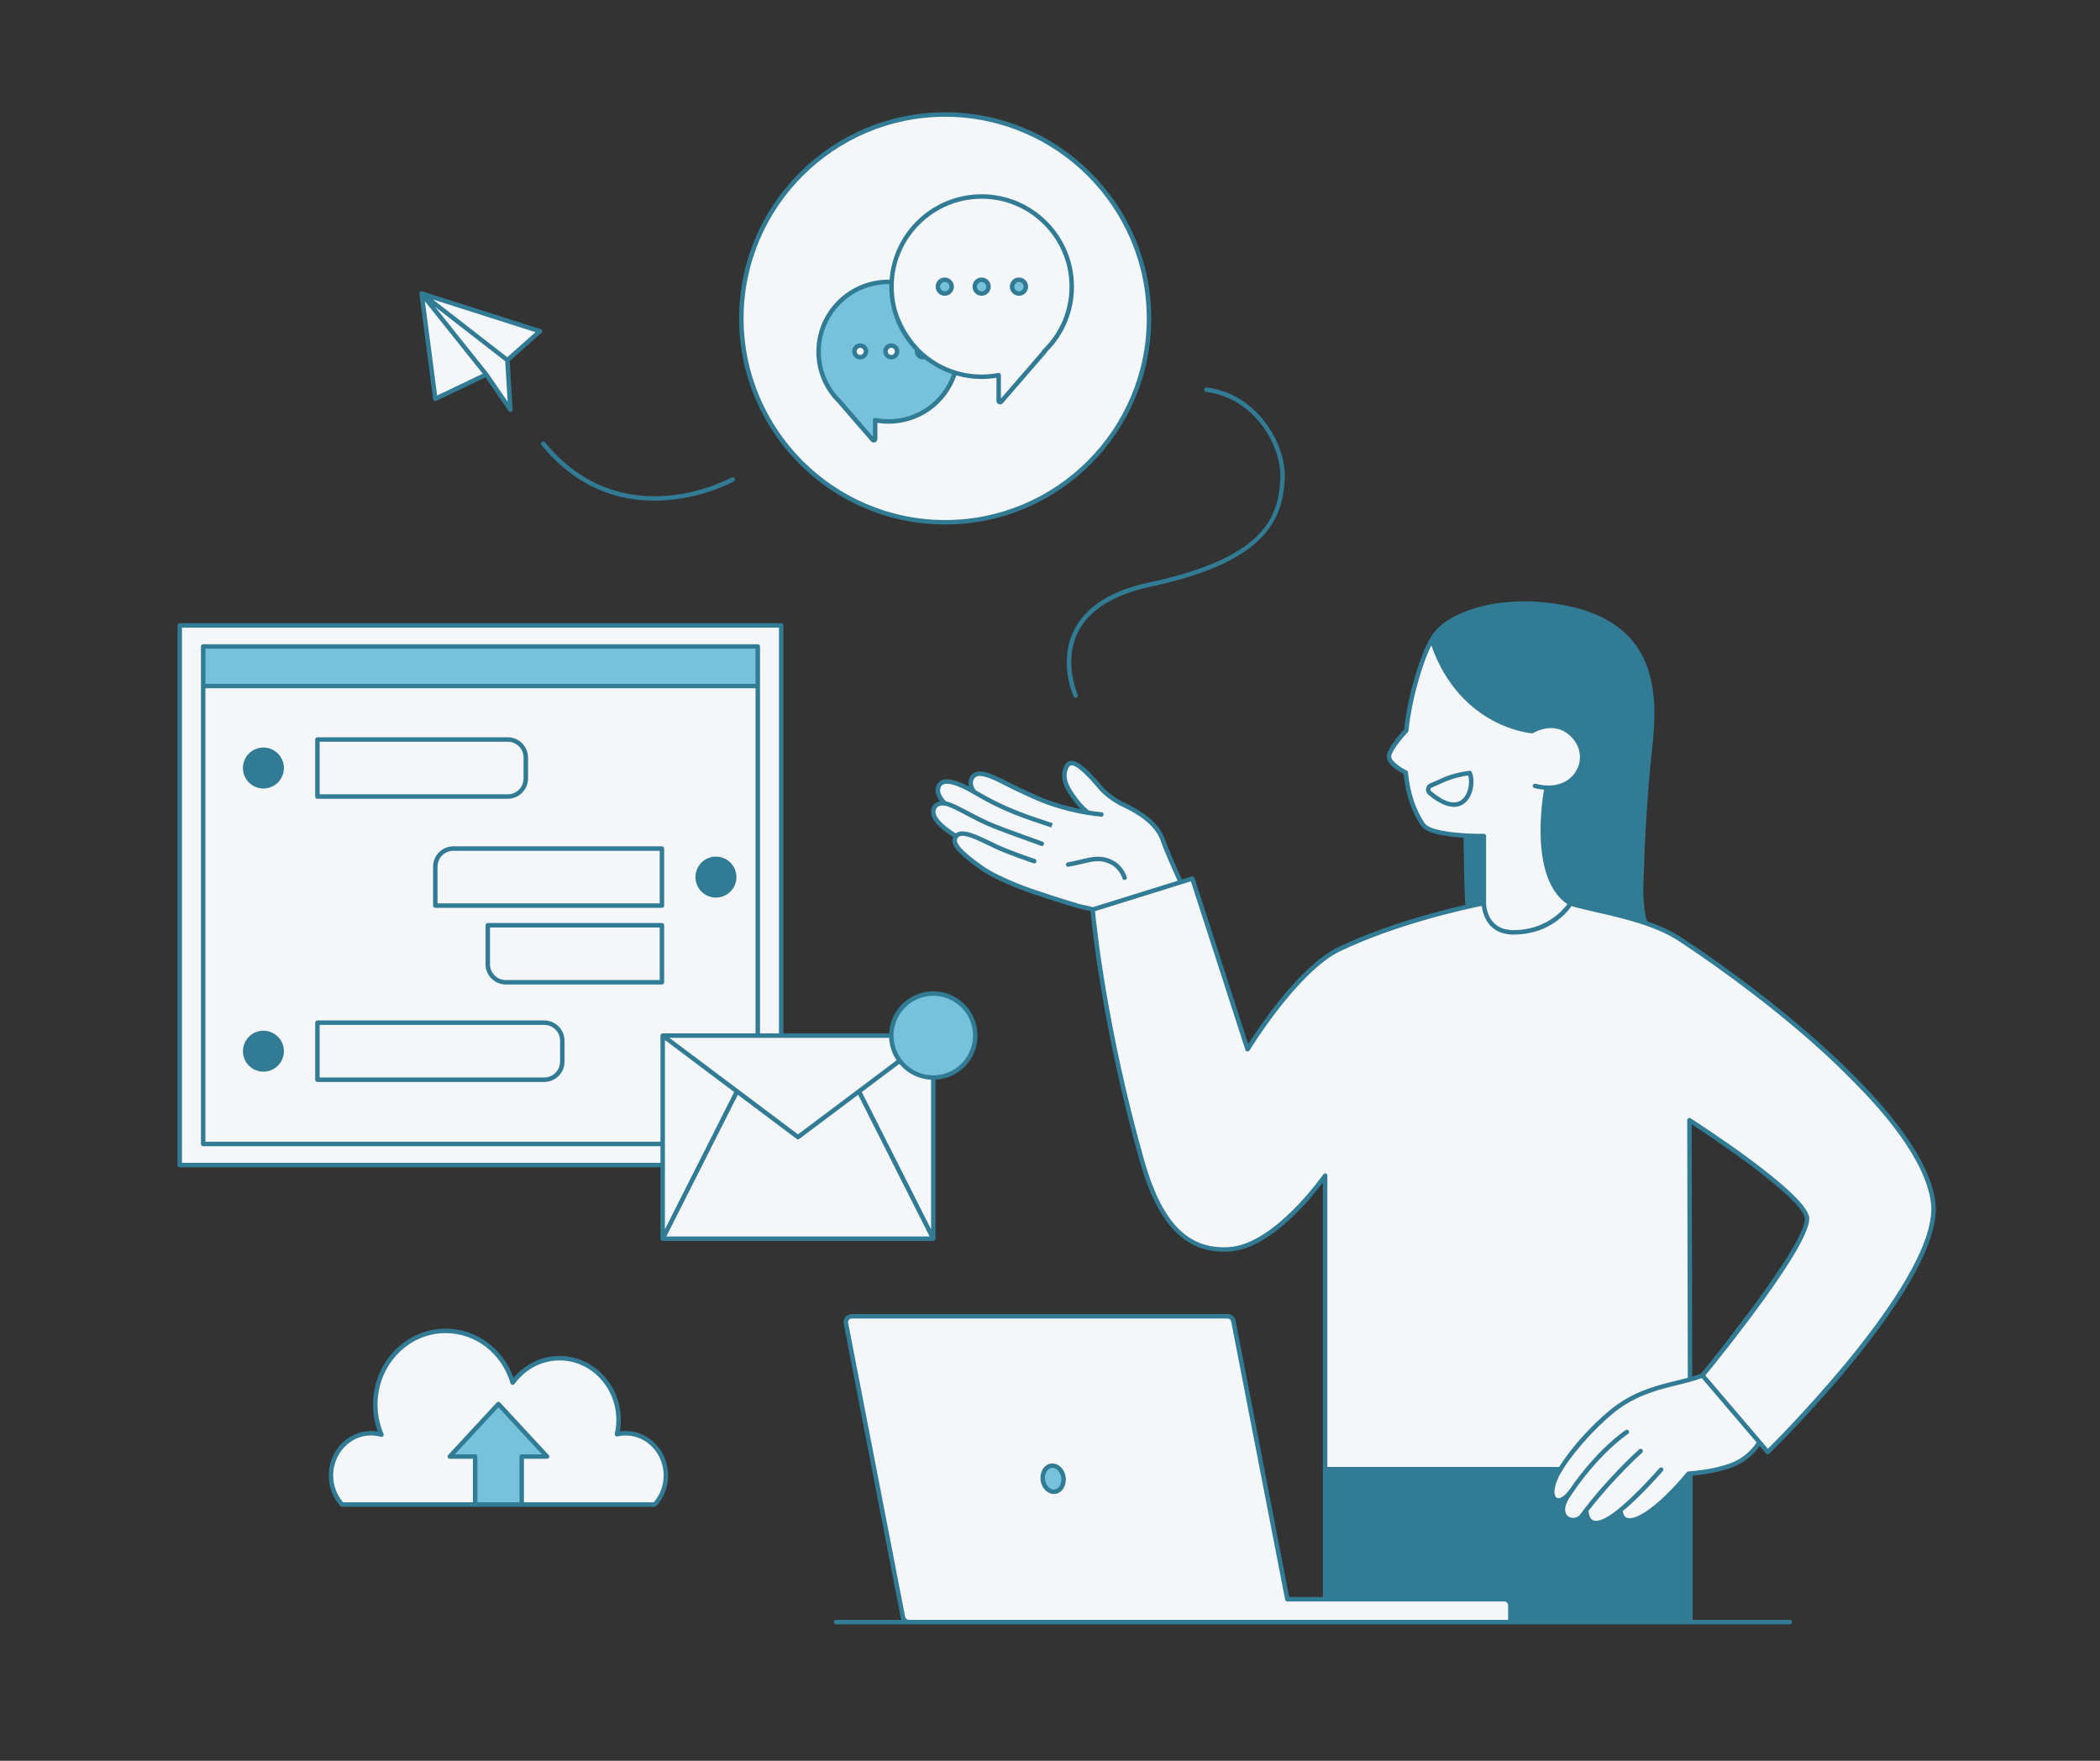 <svg xmlns="http://www.w3.org/2000/svg" xmlns:xlink="http://www.w3.org/1999/xlink" width="940" viewBox="0 0 705 591" height="788" preserveAspectRatio="xMidYMid meet"><rect x="0" y="0" width="705" height="591" fill="#333333" stroke="none"/><defs><clipPath id="78ffe85c2a"><path d="M 59.594 37.555 L 650 37.555 L 650 545.195 L 59.594 545.195 Z M 59.594 37.555 " clip-rule="nonzero"></path></clipPath></defs><path fill="#f5f6f7" d="M 640.68 383.984 C 633.938 373.117 603.875 345.059 603.875 345.059 C 603.875 345.059 580.184 324.281 557.145 311.613 C 554.191 310.441 551.828 309.609 551.828 309.609 L 527.246 303.266 C 527.246 303.266 520.535 300.156 518.895 289.148 C 517.254 278.137 519.168 264.758 519.168 264.758 C 519.168 264.758 529.715 264.219 531.145 255.156 C 532.57 246.094 523.762 241.516 514.828 245.207 C 510.613 245.582 499.68 242.688 493.465 235.531 C 487.25 228.375 482.332 220.645 480.707 214.855 C 478.059 220.41 472.992 233.855 472.078 245.207 C 466.656 252.543 465.832 253.445 466.398 254.527 C 466.961 255.613 470.055 259.148 472.078 259.453 C 472.824 262.051 473.395 273.191 478.391 277.5 C 481.285 279.988 498.566 280.465 498.566 280.465 L 497.949 303.195 C 497.949 303.195 483.445 306.094 467.668 311.328 C 451.891 316.562 445.719 320.734 444.078 322.043 C 442.434 323.352 428.367 336.383 418.824 352.18 C 416.461 344.875 400.285 294.875 400.285 294.875 L 367.188 305.188 C 367.188 305.188 369.066 325.039 371.145 336.145 C 373.223 347.25 380.582 383.883 385.66 396.691 C 390.738 409.5 397.121 420.195 410.141 419.379 C 423.164 418.566 435.93 407.898 444.867 394.594 C 444.867 401.969 444.867 463.504 444.867 463.504 L 444.867 493.121 L 523.758 493.262 L 524.145 493.105 C 522.234 496.336 521.133 498.887 521.16 499.883 C 521.242 502.688 522.23 504.738 525.441 502.672 C 524.535 503.199 523.762 508.566 526.445 509.957 C 530.402 511.473 532.609 507.535 532.609 507.535 C 532.609 507.535 533.34 511.504 535.762 511.215 C 538.188 510.93 544.086 507.645 544.086 507.645 C 544.086 507.645 545.25 509.758 546.871 510.578 C 549.934 511.055 555.422 507.547 566.863 494.625 C 588.004 493.957 590.637 484.059 590.637 484.059 L 593.469 487.379 L 618.406 460.242 C 618.406 460.242 634.73 443.035 644.227 422.887 C 653.723 402.734 647.418 394.852 640.68 383.984 Z M 606.602 408.535 C 605.945 412.266 601.191 424.402 593.469 433.004 C 585.742 441.609 572.078 460.996 572.078 460.996 L 572.078 462.301 L 581.828 473.73 L 571.535 461.664 L 567.359 463.031 L 567.168 376.004 L 591.809 393.309 C 591.809 393.309 607.254 404.801 606.602 408.535 Z M 505.027 536.781 L 432.18 536.781 L 414.066 443.426 C 413.883 442.48 413.055 441.801 412.09 441.801 L 285.969 441.801 C 284.707 441.801 283.758 442.953 283.996 444.191 L 303.133 542.812 C 303.316 543.758 304.145 544.441 305.105 544.441 L 507.039 544.441 L 507.039 538.793 C 507.039 537.68 506.141 536.781 505.027 536.781 Z M 317.309 175.297 C 355.102 175.297 385.734 144.66 385.734 106.867 C 385.734 69.078 355.102 38.441 317.309 38.441 C 279.516 38.441 248.883 69.078 248.883 106.867 C 248.883 144.66 279.516 175.297 317.309 175.297 Z M 210.039 481.055 C 209.039 481.055 208.066 481.18 207.129 481.395 C 207.469 479.871 207.668 478.285 207.668 476.652 C 207.668 465.176 198.801 455.875 187.863 455.875 C 181.434 455.875 175.738 459.102 172.121 464.082 C 169.129 454.012 160.172 446.699 149.59 446.699 C 136.559 446.699 125.992 457.781 125.992 471.453 C 125.992 475.047 126.738 478.457 128.055 481.539 C 126.953 481.234 125.805 481.055 124.613 481.055 C 117.152 481.055 111.105 487.402 111.105 495.227 C 111.105 499.016 112.531 502.449 114.84 504.992 L 219.812 504.992 C 222.121 502.449 223.547 499.016 223.547 495.227 C 223.547 487.402 217.5 481.055 210.039 481.055 Z M 222.223 415.758 L 313.316 415.758 L 313.316 361.684 C 305.531 361.684 299.219 355.371 299.219 347.586 L 262.262 347.586 L 262.262 209.922 L 60.348 209.922 L 60.348 391.035 L 222.223 391.035 Z M 392.297 286.859 C 392.297 286.859 390.609 280.754 389.398 279.031 C 388.184 277.305 384.211 273.992 382.156 272.781 C 380.102 271.574 376.863 269.605 376.863 269.605 L 371.633 266.527 C 371.633 266.527 367.676 262.25 366.227 260.77 C 364.777 259.289 361.438 255.129 358.918 256.453 C 356.398 257.773 357.055 262.27 358.598 264.688 C 360.145 267.105 364.129 272.605 364.129 272.605 L 356.125 270.727 C 356.125 270.727 345.133 266.633 341.301 264.727 C 337.469 262.82 331.566 259.82 329.523 259.691 C 327.48 259.562 325.301 260.488 326.359 264.684 C 323.922 264.137 321.266 263.008 321.266 263.008 C 321.266 263.008 317.461 260.582 315.48 263.391 C 313.781 265.656 316.355 269.461 316.613 269.594 C 316.387 269.512 314.098 269.074 312.926 272.582 C 312.543 274.18 320.984 280.676 320.984 280.676 C 320.984 280.676 319.699 282.824 321.984 285.043 C 324.27 287.266 332.641 293.199 332.641 293.199 C 332.641 293.199 343.969 299.137 351.586 300.859 C 359.207 302.582 367.188 305.188 367.188 305.188 L 396.316 295.93 Z M 171.348 137.516 L 163.242 125.707 L 146.137 133.875 L 141.539 98.52 L 181.27 111.18 L 170.336 120.82 Z M 171.348 137.516 " fill-opacity="1" fill-rule="nonzero"></path><path fill="#77c1db" d="M 327.418 347.586 C 327.418 355.371 321.105 361.684 313.316 361.684 C 305.531 361.684 299.219 355.371 299.219 347.586 C 299.219 339.797 305.531 333.484 313.316 333.484 C 321.105 333.484 327.418 339.797 327.418 347.586 Z M 299.332 94.641 C 299.332 94.641 286.055 93.664 279.414 104.387 C 272.777 115.109 273.289 127.75 285.16 138.602 C 292.973 147.617 293.457 147.785 293.457 147.785 L 293.586 141.41 C 293.586 141.41 300.277 142.133 307.848 139.41 C 315.418 136.684 320.77 127.203 320.582 125.113 C 317.078 124.559 307.883 119.195 302.395 107.578 C 296.906 95.961 299.332 94.641 299.332 94.641 Z M 301.172 117.945 C 301.172 119.023 300.301 119.895 299.223 119.895 C 298.148 119.895 297.277 119.023 297.277 117.945 C 297.277 116.871 298.148 115.996 299.223 115.996 C 300.301 115.996 301.172 116.871 301.172 117.945 Z M 290.73 117.945 C 290.73 119.023 289.859 119.895 288.785 119.895 C 287.707 119.895 286.836 119.023 286.836 117.945 C 286.836 116.871 287.707 115.996 288.785 115.996 C 289.859 115.996 290.73 116.871 290.73 117.945 Z M 331.855 96.207 C 331.855 97.484 330.82 98.52 329.547 98.52 C 328.27 98.52 327.234 97.484 327.234 96.207 C 327.234 94.934 328.27 93.898 329.547 93.898 C 330.82 93.898 331.855 94.934 331.855 96.207 Z M 344.391 96.207 C 344.391 97.484 343.355 98.52 342.078 98.52 C 340.805 98.52 339.77 97.484 339.77 96.207 C 339.77 94.934 340.805 93.898 342.078 93.898 C 343.355 93.898 344.391 94.934 344.391 96.207 Z M 319.477 96.207 C 319.477 97.484 318.445 98.52 317.168 98.52 C 315.891 98.52 314.859 97.484 314.859 96.207 C 314.859 94.934 315.891 93.898 317.168 93.898 C 318.445 93.898 319.477 94.934 319.477 96.207 Z M 254.395 216.98 L 68.211 216.98 L 68.211 230.27 L 254.395 230.27 Z M 350.102 496.82 C 349.754 494.418 351.023 492.25 352.93 491.977 C 354.84 491.703 356.668 493.426 357.012 495.828 C 357.359 498.227 356.09 500.398 354.18 500.672 C 352.273 500.945 350.445 499.223 350.102 496.82 Z M 175.141 504.992 L 175.141 488.883 L 183.652 488.883 L 167.328 471.25 L 151.004 488.883 L 159.512 488.883 L 159.512 504.992 " fill-opacity="1" fill-rule="nonzero"></path><g clip-path="url(#78ffe85c2a)"><path fill="#317b95" d="M 600.871 543.691 L 568.258 543.691 L 568.258 503.129 L 568.23 495.277 C 570.875 495.047 576.949 494.336 581.922 492.352 C 586.895 490.363 589.641 486.969 590.734 485.332 L 592.895 487.867 C 592.902 487.871 592.91 487.875 592.914 487.883 C 592.922 487.887 592.926 487.898 592.93 487.902 C 592.977 487.953 593.035 487.98 593.09 488.012 C 593.117 488.027 593.141 488.051 593.168 488.066 C 593.266 488.105 593.363 488.129 593.469 488.129 C 593.559 488.129 593.648 488.109 593.734 488.078 C 593.758 488.07 593.781 488.051 593.801 488.039 C 593.855 488.012 593.906 487.988 593.953 487.949 C 593.961 487.945 593.965 487.938 593.969 487.93 C 593.977 487.922 593.984 487.922 593.992 487.914 C 596.398 485.559 652.945 429.898 649.734 403.527 C 646.285 375.168 594.406 334.242 564.293 314.531 C 560.953 312.344 557.051 310.645 552.996 309.238 C 552.707 308.543 551.801 305.812 551.664 298.859 C 551.668 298.641 552.109 276.832 554.129 256.207 C 554.223 255.215 554.34 254.16 554.457 253.062 C 555.613 242.402 557.363 226.297 548.043 215.086 C 541.762 207.523 531.191 203.133 516.629 202.027 C 497.922 200.605 483.391 207.219 480.07 214.461 C 478.207 216.93 472.98 230.348 471.363 244.871 C 470.336 245.98 465.996 250.797 465.57 253.512 C 465.121 256.387 469.75 259.027 471.227 259.789 C 471.934 266.672 473.84 272.355 477.043 277.16 C 478.852 279.871 485.867 280.84 491.352 281.18 C 491.387 284.668 491.551 299.477 491.941 303.719 C 482.742 305.824 464.707 310.52 449.266 317.91 C 436.441 324.051 422.613 344.809 419.043 350.418 L 400.996 294.645 C 400.871 294.254 400.453 294.039 400.059 294.16 L 396.793 295.176 C 395.797 293.004 392.305 285.32 391.102 281.754 C 389.004 275.52 381.953 271.492 377.938 269.648 C 373.559 267.637 370.602 264.586 370.602 264.582 L 370.305 264.238 C 365.824 259.035 362.176 255.07 359.438 255.402 C 358.832 255.473 357.992 255.797 357.402 256.941 C 355.066 261.477 358.297 265.871 360.035 268.23 L 360.457 268.809 C 361.273 269.953 362.09 270.875 362.801 271.59 C 358.762 270.789 354.699 269.625 350.668 268.105 C 350.613 268.082 345.199 265.945 337.402 261.945 C 332.586 259.473 328.082 257.488 325.949 260.32 C 325.031 261.535 325.004 262.859 325.316 264.012 C 321.352 261.949 318.465 261.184 316.586 261.723 C 315.664 261.988 314.977 262.547 314.547 263.391 C 313.453 265.516 314.566 267.629 315.582 268.941 C 314.695 269.094 313.941 269.477 313.398 270.109 C 312.344 271.328 312.289 273.156 313.25 274.879 C 314.695 277.477 318.473 280.008 319.98 280.945 C 319.766 281.457 319.688 281.992 319.777 282.555 C 320.129 284.77 322.949 287.586 329.207 291.969 C 332.395 294.203 336.891 296.203 340.871 297.867 C 345.727 299.898 360.055 304.406 362.109 304.906 C 364.336 305.445 365.336 305.66 365.836 305.766 C 365.957 305.793 366.035 305.809 366.102 305.824 C 366.504 310.152 370.043 345.094 382.609 389.66 C 388.727 411.348 398.285 421.008 412.742 420.078 C 426.25 419.207 439.824 402.613 444.117 396.902 L 444.117 536.031 L 432.797 536.031 L 414.801 443.285 C 414.551 441.988 413.41 441.051 412.094 441.051 L 285.969 441.051 C 285.145 441.051 284.367 441.414 283.84 442.055 C 283.316 442.691 283.102 443.523 283.262 444.336 L 302.395 542.957 C 302.445 543.219 302.543 543.461 302.66 543.691 L 280.691 543.691 C 280.277 543.691 279.941 544.027 279.941 544.441 C 279.941 544.855 280.277 545.191 280.691 545.191 L 600.871 545.191 C 601.285 545.191 601.621 544.855 601.621 544.441 C 601.621 544.027 601.285 543.691 600.871 543.691 Z M 581.367 490.957 C 575.188 493.422 566.906 493.871 566.824 493.875 C 566.613 493.887 566.418 493.984 566.285 494.145 C 556.609 505.77 549.328 510.246 546.418 509.508 C 545.582 509.297 545.059 508.637 544.82 507.492 C 544.805 507.41 544.766 507.34 544.727 507.27 C 550.988 502.09 557.875 494.176 558.238 493.754 C 558.512 493.441 558.477 492.969 558.164 492.695 C 557.852 492.426 557.375 492.461 557.105 492.773 C 556.992 492.902 545.82 505.762 539.195 509.367 C 537.188 510.461 535.613 510.746 534.648 510.184 C 533.418 509.473 533.359 507.539 533.359 507.523 C 533.355 507.387 533.309 507.273 533.246 507.164 C 542.004 495.848 551.191 487.688 551.289 487.602 C 551.598 487.328 551.629 486.852 551.355 486.543 C 551.082 486.23 550.605 486.203 550.297 486.477 C 550.191 486.566 539.777 495.809 530.496 508.309 C 529.484 509.668 527.609 509.75 526.488 508.969 C 525.254 508.105 524.734 505.969 526.977 502.559 C 536.68 487.77 546.48 481.328 546.578 481.266 C 546.926 481.039 547.027 480.574 546.801 480.227 C 546.574 479.879 546.109 479.777 545.766 480.004 C 545.367 480.262 536.238 486.273 526.688 500.309 C 526.629 500.352 526.566 500.398 526.52 500.461 C 524.824 502.699 523.285 503.188 522.574 502.691 C 521.48 501.938 521.363 498.656 524.379 493.703 C 524.52 493.59 524.613 493.434 524.648 493.25 C 529.719 485.23 538.352 476.492 543.816 472.648 C 550.469 467.969 557.203 466.328 563.145 464.879 C 566.035 464.176 568.77 463.496 571.301 462.543 L 589.719 484.141 C 588.957 485.363 586.375 488.957 581.367 490.957 Z M 571.082 461.035 C 570.125 461.406 569.137 461.734 568.113 462.035 L 567.922 377.379 C 579.082 384.602 604.602 402.293 605.863 408.68 C 607.16 415.246 581.316 448.547 571.082 461.035 Z M 478.293 276.328 C 475.164 271.641 473.328 266.047 472.68 259.23 C 472.652 258.969 472.492 258.742 472.258 258.625 C 470.445 257.754 466.793 255.414 467.055 253.742 C 467.379 251.668 471.184 247.25 472.625 245.723 C 472.648 245.695 472.656 245.664 472.676 245.641 C 472.703 245.602 472.727 245.562 472.75 245.52 C 472.773 245.473 472.785 245.422 472.797 245.367 C 472.805 245.34 472.82 245.316 472.824 245.289 C 474.199 232.602 478.332 220.824 480.512 216.617 C 490.305 244.309 514.062 246.121 514.309 246.137 C 514.461 246.145 514.613 246.105 514.746 246.027 C 515.066 245.828 522.648 241.312 528.23 248.164 C 530.852 251.379 531.129 255.672 528.93 259.094 C 526.359 263.098 521.34 264.586 515.508 263.07 C 515.094 262.961 514.695 263.207 514.59 263.609 C 514.488 264.008 514.73 264.418 515.129 264.523 C 516.234 264.809 517.305 264.961 518.352 265.055 C 517.68 268.852 513.582 294.953 526.191 303.48 C 524.676 305.543 518.953 312.188 508.094 312.188 C 499.031 312.188 498.898 303.527 498.895 303.156 L 498.895 280.609 C 498.895 280.41 498.816 280.219 498.672 280.078 C 498.527 279.934 498.328 279.855 498.133 279.859 C 496.695 279.887 494.527 279.855 492.145 279.723 C 492.129 279.723 492.113 279.715 492.098 279.715 C 492.094 279.715 492.094 279.715 492.09 279.715 C 492.082 279.715 492.074 279.719 492.066 279.719 C 486.484 279.402 479.742 278.504 478.293 276.328 Z M 362.465 303.449 C 360.629 303 346.223 298.48 341.449 296.48 C 337.543 294.852 333.137 292.891 330.066 290.738 C 324.332 286.723 321.535 284.047 321.262 282.32 C 321.191 281.883 321.289 281.516 321.582 281.129 C 322.875 279.41 327.812 281.797 332.172 283.902 C 332.816 284.215 333.469 284.527 334.117 284.836 C 338.234 286.785 346.621 289.633 346.973 289.754 C 347.371 289.891 347.793 289.68 347.926 289.285 C 348.059 288.895 347.848 288.469 347.457 288.336 C 347.371 288.305 338.797 285.391 334.758 283.48 C 334.113 283.176 333.465 282.863 332.824 282.551 C 327.852 280.148 323.141 277.875 320.867 279.73 C 319.535 278.902 315.855 276.477 314.559 274.148 C 313.914 272.992 313.902 271.816 314.531 271.09 C 315.27 270.234 316.75 270.121 318.496 270.781 C 320.18 271.414 322.141 272.449 324.41 273.648 C 327.203 275.121 330.363 276.789 333.891 278.168 C 337.734 279.676 349.391 283.867 349.508 283.91 C 349.59 283.938 349.676 283.953 349.762 283.953 C 350.066 283.953 350.355 283.762 350.465 283.457 C 350.605 283.066 350.406 282.637 350.016 282.496 C 349.898 282.453 338.262 278.273 334.438 276.773 C 330.988 275.422 327.867 273.777 325.109 272.32 C 322.797 271.102 320.797 270.047 319.027 269.379 C 318.551 269.199 318.09 269.078 317.645 268.992 C 317.047 268.422 314.836 266.105 315.883 264.074 C 316.121 263.605 316.477 263.316 317 263.164 C 318.219 262.812 320.895 263.145 326.586 266.422 C 326.594 266.434 326.605 266.449 326.613 266.457 C 326.738 266.598 326.902 266.672 327.07 266.695 C 327.156 266.746 327.227 266.781 327.312 266.832 C 336.703 272.414 344.23 274.879 352.953 277.738 L 353.414 276.312 C 344.781 273.48 337.328 271.039 328.078 265.543 C 327.902 265.441 327.746 265.355 327.574 265.258 C 327.121 264.656 325.941 262.816 327.145 261.223 C 328.434 259.516 331.902 260.809 336.719 263.281 C 344.586 267.32 350.066 269.48 350.129 269.504 C 355.141 271.395 360.188 272.742 365.191 273.539 C 365.207 273.539 365.219 273.543 365.234 273.543 C 366.719 273.777 368.203 273.973 369.684 274.109 C 369.707 274.109 369.73 274.109 369.75 274.109 C 370.133 274.109 370.461 273.82 370.496 273.43 C 370.535 273.016 370.23 272.652 369.82 272.613 C 368.43 272.484 367.031 272.305 365.633 272.086 C 365.152 271.73 363.406 270.355 361.676 267.938 L 361.242 267.344 C 359.59 265.098 356.828 261.336 358.738 257.625 C 359.047 257.023 359.383 256.918 359.613 256.891 C 361.793 256.613 366.402 262.008 369.168 265.215 L 369.488 265.59 C 369.617 265.723 372.66 268.875 377.309 271.012 C 381.105 272.754 387.762 276.531 389.684 282.234 C 390.891 285.824 394.246 293.223 395.352 295.625 L 366.875 304.5 C 366.688 304.414 366.551 304.383 366.148 304.297 C 365.656 304.191 364.664 303.98 362.465 303.449 Z M 412.648 418.582 C 398.84 419.477 390.027 410.43 384.055 389.254 C 371.66 345.309 368.074 310.762 367.609 305.844 L 399.797 295.812 L 418.109 352.41 C 418.199 352.691 418.445 352.891 418.734 352.926 C 419.02 352.961 419.312 352.82 419.465 352.57 C 419.625 352.305 435.75 326.047 449.914 319.266 C 469.293 309.988 492.832 304.984 497.465 304.055 C 497.758 306.59 499.359 313.688 508.094 313.688 C 520.199 313.688 526.191 306.145 527.574 304.137 C 530.016 304.828 532.891 305.492 535.945 306.191 C 544.758 308.207 555.727 310.715 563.473 315.785 C 593.367 335.355 644.863 375.895 648.246 403.707 C 651.199 427.988 599.52 480.293 593.512 486.277 L 591.211 483.578 L 572.516 461.652 C 577.754 455.242 608.965 416.637 607.336 408.391 C 605.633 399.789 569.129 376.363 567.574 375.371 C 567.344 375.223 567.047 375.215 566.809 375.344 C 566.57 375.477 566.422 375.73 566.422 376.004 L 566.613 462.461 C 565.375 462.793 564.098 463.105 562.789 463.422 C 556.719 464.902 549.84 466.578 542.953 471.422 C 537.465 475.285 528.797 483.914 523.43 492.371 L 445.617 492.371 L 445.617 394.594 C 445.617 394.266 445.402 393.973 445.09 393.875 C 444.781 393.781 444.438 393.898 444.25 394.168 C 444.09 394.402 427.902 417.598 412.648 418.582 Z M 305.105 543.691 C 304.504 543.691 303.984 543.262 303.867 542.672 L 284.734 444.051 C 284.66 443.68 284.758 443.301 285 443.008 C 285.238 442.715 285.594 442.551 285.973 442.551 L 412.094 442.551 C 412.695 442.551 413.215 442.98 413.328 443.57 L 431.441 536.926 C 431.512 537.277 431.82 537.531 432.18 537.531 L 505.027 537.531 C 505.723 537.531 506.289 538.098 506.289 538.793 L 506.289 543.691 Z M 372.789 290.066 C 375.941 291.652 376.812 294.781 376.82 294.812 C 376.91 295.145 377.215 295.367 377.547 295.367 C 377.609 295.367 377.676 295.359 377.738 295.344 C 378.137 295.238 378.379 294.828 378.273 294.43 C 378.23 294.273 377.238 290.625 373.461 288.723 C 369.719 286.84 366.676 287.574 362.816 288.504 C 361.461 288.828 360.059 289.168 358.461 289.438 C 358.051 289.504 357.773 289.891 357.844 290.301 C 357.91 290.707 358.289 290.977 358.707 290.918 C 360.359 290.637 361.852 290.277 363.168 289.961 C 366.867 289.07 369.535 288.426 372.789 290.066 Z M 404.945 131.559 C 421.184 133.523 430.375 149.828 429.82 160.648 C 429.18 173.098 425.211 187.082 385.988 195.441 C 373.098 198.188 364.555 203.582 360.59 211.465 C 355.23 222.117 360.223 233.293 360.438 233.766 C 360.562 234.043 360.836 234.203 361.121 234.203 C 361.227 234.203 361.332 234.184 361.43 234.137 C 361.809 233.965 361.973 233.52 361.801 233.141 C 361.754 233.031 356.895 222.129 361.934 212.125 C 365.688 204.676 373.887 199.555 386.297 196.91 C 424.648 188.734 430.598 174.688 431.316 160.723 C 431.902 149.32 422.223 132.141 405.125 130.066 C 404.719 130.023 404.34 130.312 404.293 130.723 C 404.242 131.133 404.535 131.508 404.945 131.559 Z M 181.812 149.418 C 193.77 163.992 207.773 168.059 219.672 168.059 C 234.543 168.059 246.129 161.711 246.336 161.594 C 246.695 161.391 246.824 160.934 246.621 160.574 C 246.418 160.215 245.961 160.082 245.602 160.289 C 245.238 160.492 209.082 180.293 182.973 148.465 C 182.707 148.145 182.238 148.098 181.918 148.359 C 181.594 148.625 181.551 149.098 181.812 149.418 Z M 221.727 415.758 C 221.727 415.793 221.746 415.828 221.75 415.863 C 221.758 415.918 221.762 415.969 221.781 416.02 C 221.797 416.066 221.824 416.105 221.852 416.145 C 221.875 416.184 221.898 416.227 221.93 416.262 C 221.969 416.301 222.012 416.332 222.059 416.363 C 222.09 416.383 222.109 416.41 222.141 416.426 C 222.148 416.43 222.156 416.43 222.16 416.43 C 222.258 416.477 222.359 416.504 222.473 416.508 C 222.477 416.508 222.477 416.508 222.477 416.508 L 313.316 416.508 C 313.316 416.508 313.316 416.508 313.32 416.508 C 313.32 416.508 313.32 416.508 313.324 416.508 C 313.434 416.504 313.539 416.477 313.637 416.43 C 313.641 416.43 313.648 416.43 313.656 416.426 C 313.688 416.41 313.707 416.383 313.738 416.363 C 313.781 416.332 313.828 416.301 313.867 416.262 C 313.898 416.227 313.918 416.184 313.945 416.145 C 313.969 416.105 313.996 416.066 314.016 416.02 C 314.035 415.969 314.039 415.918 314.047 415.863 C 314.051 415.828 314.066 415.797 314.066 415.758 L 314.066 362.398 C 321.906 362.004 328.168 355.52 328.168 347.586 C 328.168 339.395 321.504 332.734 313.316 332.734 C 305.383 332.734 298.898 338.996 298.504 346.836 L 263.012 346.836 L 263.012 209.922 C 263.012 209.508 262.676 209.172 262.262 209.172 L 60.344 209.172 C 59.93 209.172 59.594 209.508 59.594 209.922 L 59.594 391.035 C 59.594 391.449 59.93 391.785 60.344 391.785 L 221.727 391.785 Z M 298.504 348.336 C 298.645 351.117 299.539 353.707 301.008 355.883 L 267.898 380.734 L 224.727 348.336 Z M 223.227 349.086 L 246.48 366.535 L 223.227 412.605 Z M 247.699 367.449 L 267.445 382.27 C 267.582 382.371 267.738 382.422 267.898 382.422 C 268.055 382.422 268.215 382.371 268.348 382.27 L 288.098 367.449 L 312.098 415.008 L 223.695 415.008 Z M 289.316 366.535 L 301.914 357.082 C 304.488 360.168 308.293 362.18 312.566 362.395 L 312.566 412.605 Z M 253.645 229.52 L 68.961 229.52 L 68.961 217.73 L 253.645 217.73 Z M 68.961 231.02 L 253.645 231.02 L 253.645 346.836 L 222.477 346.836 C 222.461 346.836 222.445 346.844 222.426 346.844 C 222.375 346.848 222.328 346.859 222.277 346.875 C 222.23 346.887 222.188 346.898 222.145 346.922 C 222.105 346.941 222.07 346.969 222.031 346.996 C 221.992 347.027 221.953 347.059 221.918 347.098 C 221.906 347.113 221.891 347.121 221.879 347.133 C 221.859 347.156 221.855 347.188 221.84 347.211 C 221.816 347.258 221.793 347.301 221.777 347.352 C 221.758 347.398 221.75 347.449 221.746 347.496 C 221.742 347.527 221.727 347.555 221.727 347.582 L 221.727 383.227 L 68.961 383.227 Z M 313.316 334.234 C 320.68 334.234 326.668 340.223 326.668 347.586 C 326.668 354.945 320.68 360.934 313.316 360.934 C 305.957 360.934 299.969 354.945 299.969 347.586 C 299.969 340.223 305.957 334.234 313.316 334.234 Z M 61.094 390.285 L 61.094 210.672 L 261.512 210.672 L 261.512 346.836 L 255.145 346.836 L 255.145 216.98 C 255.145 216.566 254.809 216.23 254.395 216.23 L 68.211 216.23 C 67.797 216.23 67.461 216.566 67.461 216.98 L 67.461 383.977 C 67.461 384.395 67.797 384.727 68.211 384.727 L 221.727 384.727 L 221.727 390.285 Z M 494.07 259.141 C 493.934 258.84 493.613 258.664 493.293 258.707 C 488.043 259.371 484.973 260.773 482.512 261.902 C 481.699 262.273 480.938 262.621 480.164 262.918 C 479.418 263.199 478.895 263.84 478.762 264.629 C 478.625 265.434 478.914 266.227 479.539 266.75 C 483.195 269.812 485.996 270.824 488.102 270.824 C 489.598 270.824 490.742 270.312 491.594 269.664 C 494.844 267.188 495.234 261.688 494.07 259.141 Z M 490.684 268.473 C 488.371 270.234 484.852 269.242 480.504 265.598 C 480.293 265.422 480.191 265.152 480.238 264.879 C 480.262 264.754 480.348 264.453 480.695 264.32 C 481.504 264.012 482.293 263.652 483.133 263.266 C 485.531 262.168 488.234 260.934 492.895 260.273 C 493.582 262.539 493.031 266.68 490.684 268.473 Z M 317.309 176.043 C 355.453 176.043 386.484 145.012 386.484 106.867 C 386.484 68.723 355.453 37.691 317.309 37.691 C 279.164 37.691 248.133 68.723 248.133 106.867 C 248.133 145.012 279.164 176.043 317.309 176.043 Z M 317.309 39.191 C 354.625 39.191 384.984 69.551 384.984 106.867 C 384.984 144.184 354.625 174.543 317.309 174.543 C 279.992 174.543 249.633 144.184 249.633 106.867 C 249.633 69.551 279.992 39.191 317.309 39.191 Z M 329.547 99.27 C 331.234 99.27 332.605 97.895 332.605 96.207 C 332.605 94.52 331.234 93.148 329.547 93.148 C 327.859 93.148 326.484 94.52 326.484 96.207 C 326.484 97.895 327.859 99.27 329.547 99.27 Z M 329.547 94.648 C 330.406 94.648 331.105 95.348 331.105 96.207 C 331.105 97.066 330.406 97.77 329.547 97.77 C 328.688 97.77 327.984 97.066 327.984 96.207 C 327.984 95.348 328.688 94.648 329.547 94.648 Z M 342.078 99.27 C 343.766 99.27 345.141 97.895 345.141 96.207 C 345.141 94.52 343.766 93.148 342.078 93.148 C 340.391 93.148 339.02 94.52 339.02 96.207 C 339.02 97.895 340.391 99.27 342.078 99.27 Z M 342.078 94.648 C 342.938 94.648 343.641 95.348 343.641 96.207 C 343.641 97.066 342.938 97.77 342.078 97.77 C 341.219 97.77 340.52 97.066 340.52 96.207 C 340.52 95.348 341.219 94.648 342.078 94.648 Z M 317.168 99.27 C 318.855 99.27 320.23 97.895 320.23 96.207 C 320.23 94.52 318.855 93.148 317.168 93.148 C 315.48 93.148 314.109 94.52 314.109 96.207 C 314.109 97.895 315.48 99.27 317.168 99.27 Z M 317.168 94.648 C 318.027 94.648 318.73 95.348 318.73 96.207 C 318.73 97.066 318.027 97.77 317.168 97.77 C 316.309 97.77 315.609 97.066 315.609 96.207 C 315.609 95.348 316.309 94.648 317.168 94.648 Z M 281.281 135.266 L 292.406 148.109 C 292.645 148.387 292.98 148.535 293.328 148.535 C 293.473 148.535 293.621 148.508 293.762 148.457 C 294.246 148.273 294.562 147.824 294.562 147.305 L 294.562 141.93 C 295.801 142.121 297.035 142.219 298.242 142.219 C 308.602 142.219 317.672 135.727 321.059 126.004 C 323.758 126.773 326.602 127.215 329.547 127.215 C 331.172 127.215 332.84 127.074 334.52 126.801 L 334.52 134.504 C 334.52 135.023 334.832 135.473 335.316 135.656 C 335.461 135.707 335.605 135.734 335.75 135.734 C 336.098 135.734 336.434 135.586 336.676 135.309 L 351.285 118.438 C 351.367 118.344 351.422 118.234 351.449 118.117 C 357.324 112.254 360.551 104.5 360.551 96.207 C 360.551 79.109 346.641 65.203 329.547 65.203 C 313.238 65.203 299.859 77.867 298.66 93.875 C 298.52 93.871 298.379 93.867 298.242 93.867 C 284.91 93.867 274.066 104.711 274.066 118.043 C 274.066 124.543 276.613 130.637 281.242 135.219 C 281.254 135.234 281.266 135.25 281.281 135.266 Z M 329.547 66.703 C 345.816 66.703 359.051 79.938 359.051 96.207 C 359.051 104.324 355.805 111.898 349.902 117.531 C 349.77 117.66 349.691 117.832 349.676 118.008 L 336.02 133.773 L 336.02 125.906 C 336.02 125.684 335.918 125.473 335.746 125.328 C 335.609 125.215 335.441 125.156 335.27 125.156 C 335.223 125.156 335.176 125.16 335.129 125.172 C 333.242 125.531 331.367 125.715 329.547 125.715 C 313.277 125.715 300.039 112.477 300.039 96.207 C 300.039 79.938 313.277 66.703 329.547 66.703 Z M 298.242 95.367 C 298.355 95.367 298.469 95.371 298.582 95.375 C 298.574 95.652 298.539 95.926 298.539 96.207 C 298.539 104.516 301.84 112.051 307.18 117.621 C 307.129 117.723 307.098 117.828 307.098 117.945 C 307.098 119.434 308.309 120.645 309.797 120.645 C 310.008 120.645 310.219 120.613 310.422 120.562 C 313.16 122.719 316.262 124.418 319.625 125.559 C 316.438 134.652 307.941 140.719 298.242 140.719 C 296.832 140.719 295.383 140.578 293.93 140.297 C 293.559 140.227 293.211 140.441 293.09 140.797 C 293.047 140.914 293.039 141.039 293.062 141.156 L 293.062 146.574 L 282.523 134.406 C 282.488 134.352 282.449 134.301 282.398 134.254 C 277.992 129.945 275.566 124.188 275.566 118.043 C 275.566 105.539 285.738 95.367 298.242 95.367 Z M 299.223 120.645 C 300.711 120.645 301.922 119.434 301.922 117.945 C 301.922 116.457 300.711 115.246 299.223 115.246 C 297.738 115.246 296.527 116.457 296.527 117.945 C 296.527 119.434 297.738 120.645 299.223 120.645 Z M 299.223 116.746 C 299.887 116.746 300.422 117.285 300.422 117.945 C 300.422 118.605 299.887 119.145 299.223 119.145 C 298.562 119.145 298.027 118.605 298.027 117.945 C 298.027 117.285 298.562 116.746 299.223 116.746 Z M 288.785 120.645 C 290.273 120.645 291.48 119.434 291.48 117.945 C 291.48 116.457 290.273 115.246 288.785 115.246 C 287.297 115.246 286.086 116.457 286.086 117.945 C 286.086 119.434 287.297 120.645 288.785 120.645 Z M 288.785 116.746 C 289.445 116.746 289.98 117.285 289.98 117.945 C 289.98 118.605 289.445 119.145 288.785 119.145 C 288.121 119.145 287.586 118.605 287.586 117.945 C 287.586 117.285 288.121 116.746 288.785 116.746 Z M 208.082 480.453 C 208.305 479.168 208.418 477.895 208.418 476.652 C 208.418 464.781 199.195 455.125 187.863 455.125 C 181.871 455.125 176.309 457.797 172.395 462.504 C 168.852 452.547 159.852 445.949 149.59 445.949 C 136.164 445.949 125.242 457.391 125.242 471.453 C 125.242 474.559 125.777 477.594 126.836 480.5 C 126.086 480.371 125.344 480.305 124.613 480.305 C 116.75 480.305 110.355 487 110.355 495.227 C 110.355 499.059 111.75 502.707 114.285 505.496 C 114.426 505.652 114.629 505.742 114.84 505.742 L 219.812 505.742 C 220.023 505.742 220.227 505.652 220.367 505.496 C 222.902 502.707 224.301 499.059 224.301 495.227 C 224.301 486.32 216.758 479.176 208.082 480.453 Z M 175.141 488.133 C 174.727 488.133 174.391 488.469 174.391 488.883 L 174.391 504.242 L 160.262 504.242 L 160.262 488.883 C 160.262 488.469 159.926 488.133 159.512 488.133 L 152.719 488.133 L 167.328 472.355 L 181.934 488.133 Z M 219.473 504.242 L 175.891 504.242 L 175.891 489.633 L 183.652 489.633 C 183.949 489.633 184.219 489.457 184.336 489.184 C 184.457 488.91 184.402 488.594 184.199 488.371 L 167.875 470.738 C 167.594 470.434 167.059 470.434 166.777 470.738 L 150.453 488.371 C 150.25 488.59 150.195 488.91 150.316 489.184 C 150.434 489.457 150.703 489.633 151.004 489.633 L 158.762 489.633 L 158.762 504.242 L 115.18 504.242 C 113.031 501.762 111.855 498.574 111.855 495.227 C 111.855 486.715 119.453 479.949 127.855 482.262 C 128.133 482.336 128.43 482.25 128.617 482.031 C 128.809 481.816 128.855 481.508 128.742 481.242 C 127.418 478.129 126.742 474.836 126.742 471.453 C 126.742 458.219 136.992 447.449 149.59 447.449 C 159.641 447.449 168.406 454.219 171.398 464.293 C 171.48 464.566 171.711 464.773 171.992 464.82 C 172.273 464.867 172.559 464.754 172.727 464.52 C 176.375 459.504 181.891 456.625 187.863 456.625 C 198.371 456.625 206.918 465.609 206.918 476.652 C 206.918 478.141 206.742 479.68 206.398 481.234 C 206.34 481.484 206.418 481.746 206.602 481.926 C 206.785 482.109 207.043 482.184 207.297 482.125 C 208.219 481.914 209.141 481.805 210.039 481.805 C 217.074 481.805 222.801 487.828 222.801 495.227 C 222.801 498.574 221.621 501.762 219.473 504.242 Z M 88.434 250.906 C 84.641 250.906 81.555 253.992 81.555 257.785 C 81.555 261.578 84.641 264.66 88.434 264.66 C 92.223 264.66 95.309 261.578 95.309 257.785 C 95.309 253.992 92.223 250.906 88.434 250.906 Z M 106.559 268.105 L 170.461 268.105 C 174.215 268.105 177.27 265.051 177.27 261.301 L 177.27 254.27 C 177.27 250.516 174.215 247.461 170.461 247.461 L 106.559 247.461 C 106.145 247.461 105.809 247.797 105.809 248.211 L 105.809 267.355 C 105.809 267.77 106.145 268.105 106.559 268.105 Z M 107.309 248.961 L 170.461 248.961 C 173.387 248.961 175.77 251.344 175.77 254.27 L 175.77 261.301 C 175.77 264.227 173.387 266.605 170.461 266.605 L 107.309 266.605 Z M 240.352 301.27 C 244.145 301.27 247.23 298.184 247.23 294.391 C 247.23 290.598 244.145 287.516 240.352 287.516 C 236.559 287.516 233.473 290.598 233.473 294.391 C 233.473 298.184 236.559 301.27 240.352 301.27 Z M 145.387 290.875 L 145.387 303.965 C 145.387 304.379 145.723 304.715 146.137 304.715 L 222.223 304.715 C 222.637 304.715 222.973 304.379 222.973 303.965 L 222.973 284.82 C 222.973 284.406 222.637 284.07 222.223 284.07 L 152.191 284.07 C 148.438 284.07 145.387 287.121 145.387 290.875 Z M 221.473 303.215 L 146.887 303.215 L 146.887 290.875 C 146.887 287.949 149.266 285.57 152.191 285.57 L 221.473 285.57 Z M 222.223 309.801 L 163.754 309.801 C 163.34 309.801 163.004 310.137 163.004 310.551 L 163.004 323.641 C 163.004 327.395 166.059 330.445 169.809 330.445 L 222.223 330.445 C 222.637 330.445 222.973 330.113 222.973 329.695 L 222.973 310.551 C 222.973 310.137 222.637 309.801 222.223 309.801 Z M 221.473 328.945 L 169.809 328.945 C 166.883 328.945 164.504 326.566 164.504 323.641 L 164.504 311.301 L 221.473 311.301 Z M 88.434 345.953 C 84.641 345.953 81.555 349.039 81.555 352.828 C 81.555 356.621 84.641 359.707 88.434 359.707 C 92.223 359.707 95.309 356.621 95.309 352.828 C 95.309 349.039 92.223 345.953 88.434 345.953 Z M 182.719 342.508 L 106.559 342.508 C 106.145 342.508 105.809 342.844 105.809 343.258 L 105.809 362.402 C 105.809 362.816 106.145 363.152 106.559 363.152 L 182.719 363.152 C 186.473 363.152 189.523 360.098 189.523 356.348 L 189.523 349.312 C 189.523 345.559 186.473 342.508 182.719 342.508 Z M 188.023 356.348 C 188.023 359.273 185.645 361.652 182.719 361.652 L 107.309 361.652 L 107.309 344.008 L 182.719 344.008 C 185.645 344.008 188.023 346.387 188.023 349.312 Z M 140.801 98.508 C 140.801 98.543 140.793 98.578 140.797 98.613 L 145.391 133.973 C 145.422 134.211 145.566 134.422 145.777 134.535 C 145.891 134.598 146.012 134.625 146.137 134.625 C 146.246 134.625 146.355 134.602 146.457 134.555 L 162.988 126.66 L 170.73 137.941 C 170.875 138.148 171.105 138.266 171.348 138.266 C 171.43 138.266 171.512 138.25 171.594 138.223 C 171.91 138.113 172.117 137.805 172.098 137.469 L 171.098 121.176 L 181.766 111.742 C 181.969 111.562 182.059 111.289 182.004 111.023 C 181.949 110.762 181.754 110.547 181.496 110.465 L 141.766 97.805 C 141.758 97.801 141.746 97.801 141.738 97.801 C 141.719 97.793 141.703 97.797 141.684 97.793 C 141.535 97.766 141.387 97.773 141.25 97.828 C 141.25 97.828 141.25 97.828 141.246 97.828 C 141.168 97.859 141.098 97.906 141.039 97.961 C 141.035 97.965 141.031 97.969 141.027 97.973 C 140.969 98.027 140.922 98.09 140.883 98.16 C 140.883 98.164 140.879 98.164 140.875 98.168 C 140.863 98.191 140.863 98.215 140.855 98.234 C 140.832 98.289 140.812 98.34 140.805 98.398 C 140.797 98.434 140.801 98.473 140.801 98.508 Z M 146.746 132.754 L 142.629 101.086 L 162.066 125.438 Z M 163.859 125.281 C 163.855 125.273 163.844 125.27 163.84 125.262 C 163.836 125.254 163.832 125.246 163.828 125.238 L 146.051 102.969 L 169.602 121.238 L 170.434 134.855 Z M 179.781 111.492 L 170.297 119.883 L 145.336 100.516 Z M 352.824 491.234 C 351.672 491.398 350.676 492.105 350.023 493.223 C 349.402 494.285 349.168 495.598 349.355 496.926 C 349.73 499.531 351.66 501.449 353.785 501.449 C 353.953 501.449 354.121 501.438 354.289 501.414 C 356.605 501.082 358.16 498.527 357.754 495.719 C 357.352 492.914 355.137 490.914 352.824 491.234 Z M 354.074 499.93 C 352.582 500.145 351.129 498.703 350.844 496.715 C 350.699 495.719 350.867 494.746 351.316 493.98 C 351.734 493.266 352.344 492.82 353.039 492.719 C 353.137 492.703 353.234 492.695 353.336 492.695 C 354.723 492.695 356.004 494.078 356.27 495.934 C 356.555 497.922 355.57 499.715 354.074 499.93 Z M 354.074 499.93 " fill-opacity="1" fill-rule="nonzero"></path></g></svg>